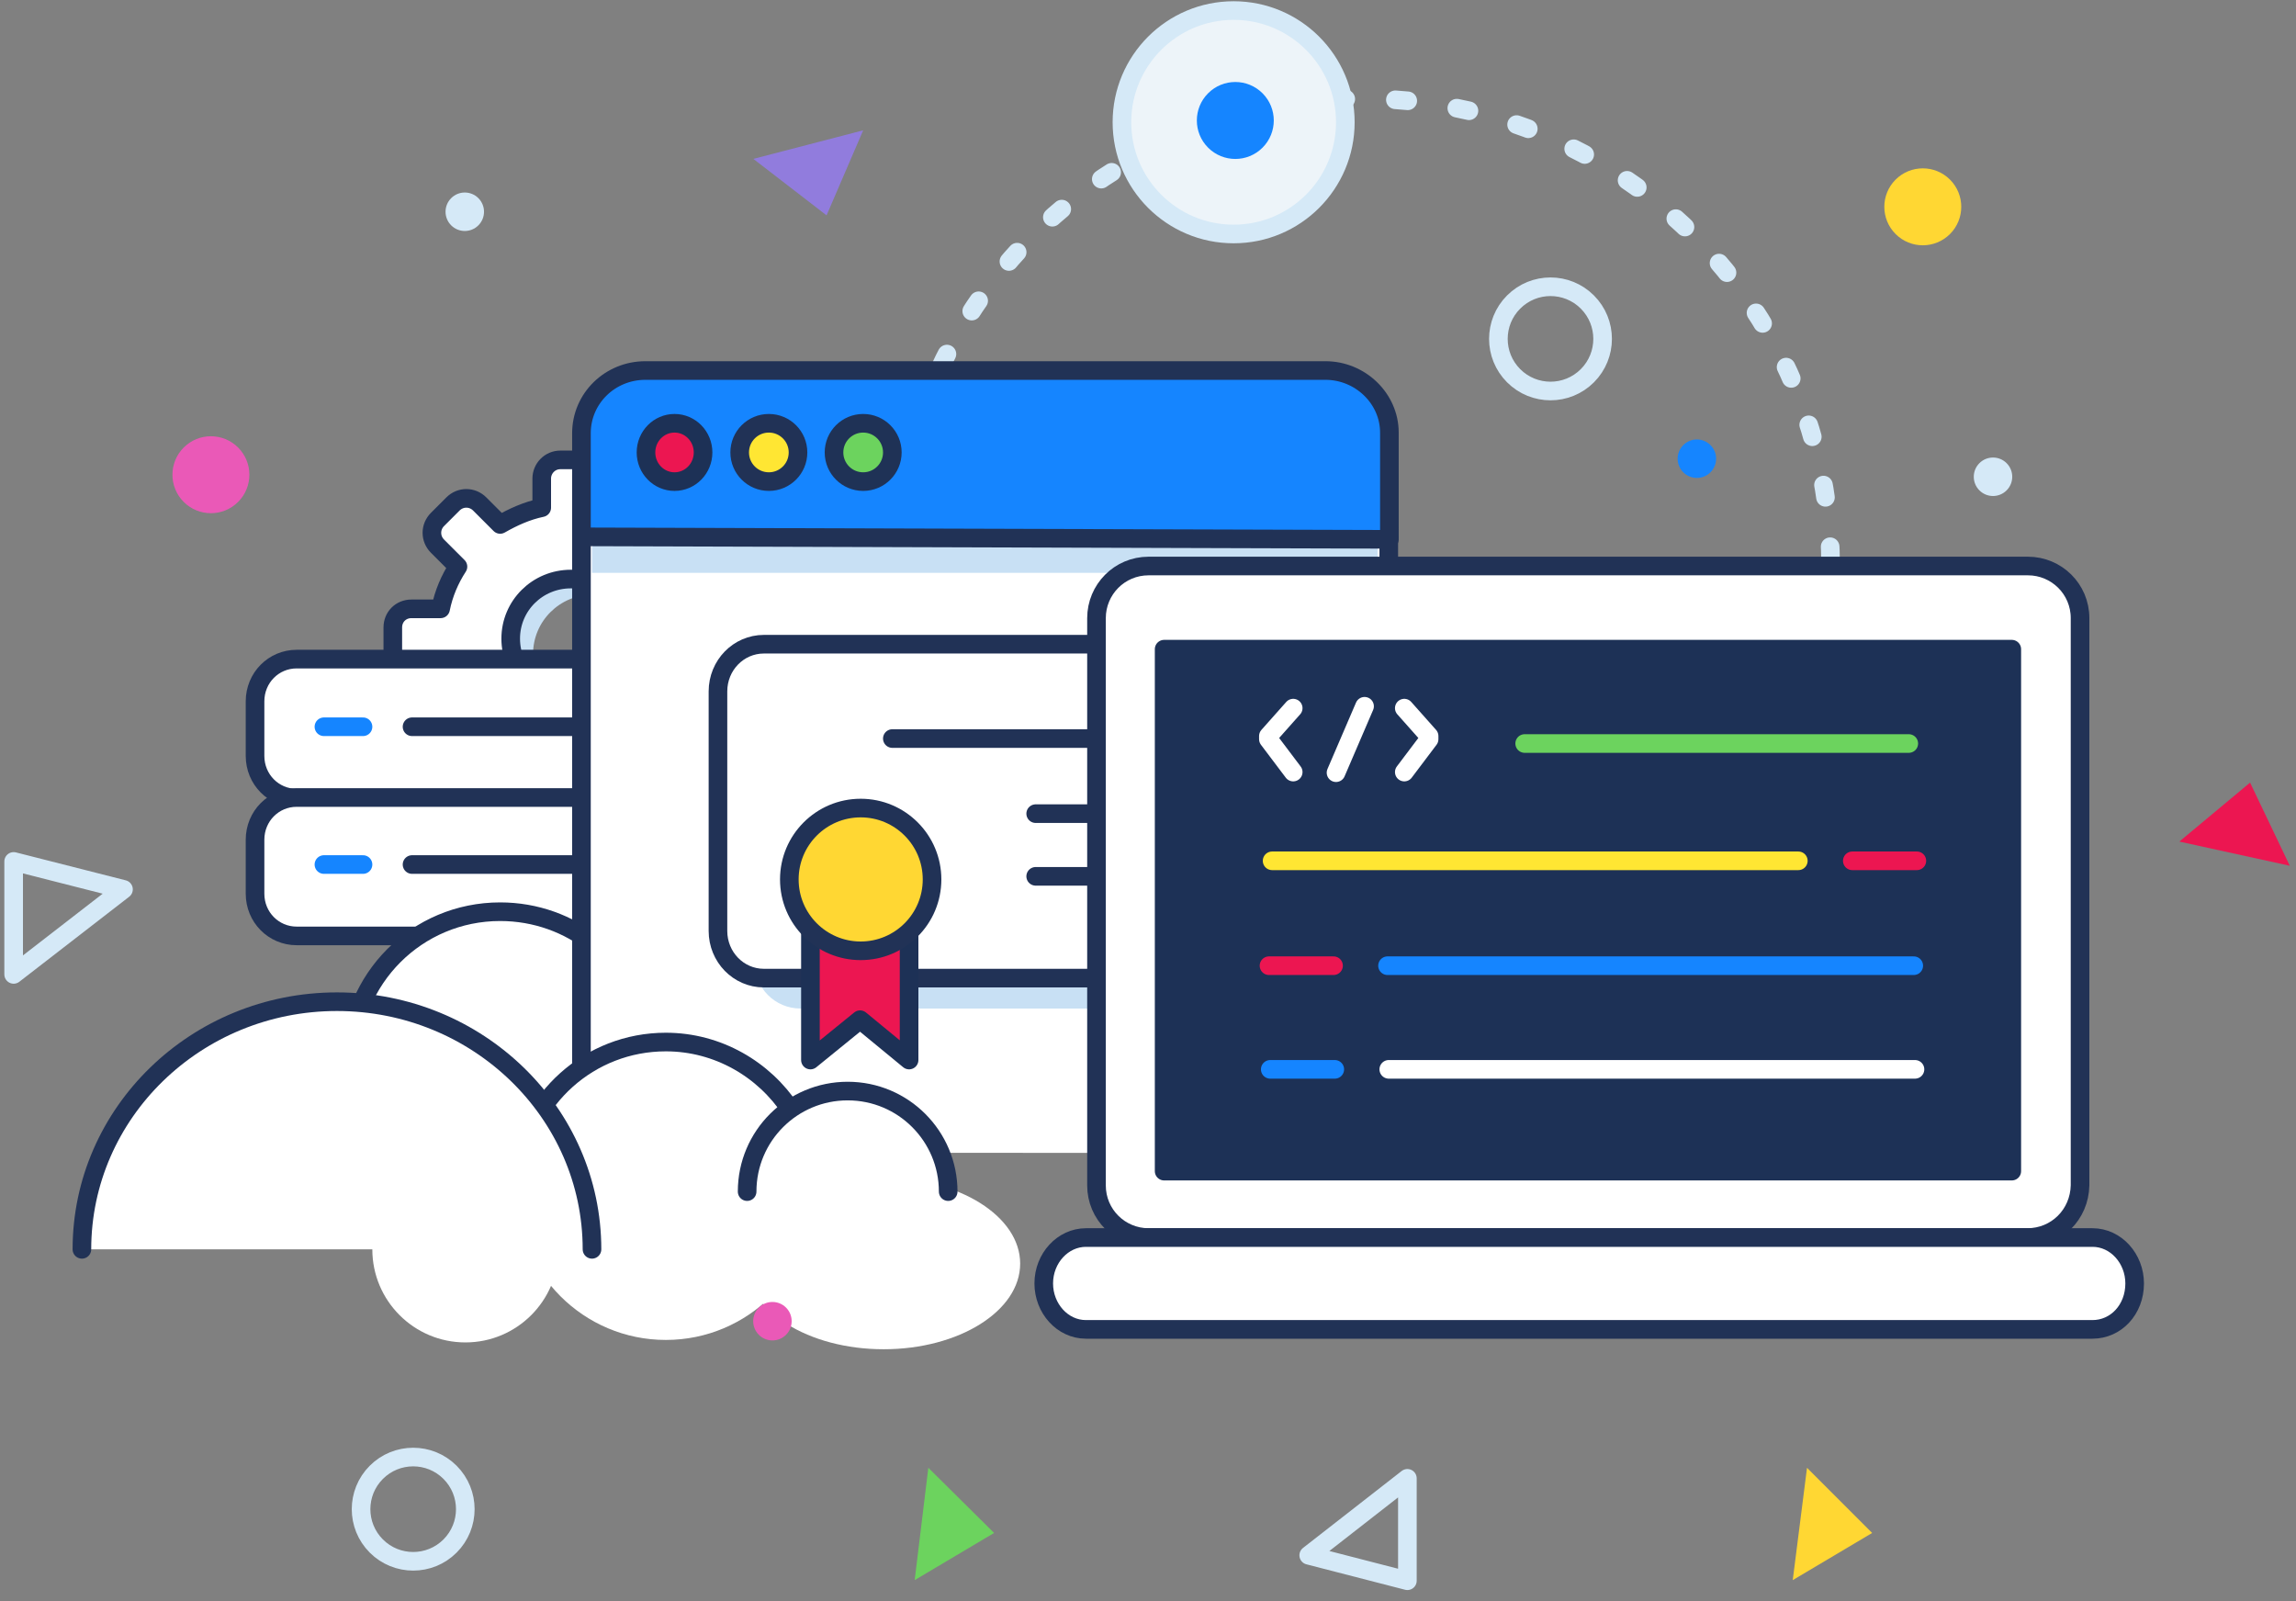 <?xml version="1.0" encoding="utf-8"?>
<!-- Generator: Adobe Illustrator 21.1.0, SVG Export Plug-In . SVG Version: 6.00 Build 0)  -->
<svg version="1.1" id="Layer_1" xmlns="http://www.w3.org/2000/svg" xmlns:xlink="http://www.w3.org/1999/xlink" x="0px" y="0px"
	 viewBox="0 0 370 258" style="enable-background:new 0 0 370 258;" xml:space="preserve">
<rect x="0" y="0" width="370" height="258" fill="#808080" stroke="none"/>
<style type="text/css">
	
		.st0{fill:none;stroke:#D5E9F7;stroke-width:3;stroke-linecap:round;stroke-linejoin:round;stroke-miterlimit:10;stroke-dasharray:2,8;}
	.st1{fill:#C8E0F4;}
	.st2{fill:#FFFFFF;stroke:#213256;stroke-width:3;stroke-linecap:round;stroke-linejoin:round;stroke-miterlimit:10;}
	.st3{fill:none;stroke:#213256;stroke-width:3;stroke-linecap:round;stroke-linejoin:round;stroke-miterlimit:10;}
	.st4{fill:none;stroke:#1585FF;stroke-width:3;stroke-linecap:round;stroke-linejoin:round;stroke-miterlimit:10;}
	
		.st5{fill:none;stroke:#C3BFDF;stroke-width:3;stroke-linecap:round;stroke-linejoin:round;stroke-miterlimit:10;stroke-dasharray:2,5;}
	.st6{fill:#EDF4F9;stroke:#D5E9F7;stroke-width:3;stroke-linecap:round;stroke-linejoin:round;stroke-miterlimit:10;}
	.st7{fill:none;stroke:#D5E9F7;stroke-width:3;stroke-linecap:round;stroke-linejoin:round;stroke-miterlimit:10;}
	.st8{fill:#917CDD;}
	.st9{fill:#EC1651;}
	.st10{fill:#6CD35E;}
	.st11{fill:#FFD733;}
	.st12{fill:#1585FF;}
	.st13{fill:#EA59B7;}
	.st14{fill:none;stroke:#FFE633;stroke-width:3;stroke-linecap:round;stroke-linejoin:round;stroke-miterlimit:10;}
	.st15{fill:none;stroke:#FFFFFF;stroke-width:3;stroke-linecap:round;stroke-linejoin:round;stroke-miterlimit:10;}
	.st16{fill:none;stroke:#73C06A;stroke-width:3;stroke-linecap:round;stroke-linejoin:round;stroke-miterlimit:10;}
	.st17{fill:none;stroke:#6CD35E;stroke-width:3;stroke-linecap:round;stroke-linejoin:round;stroke-miterlimit:10;}
	.st18{fill:none;stroke:#9BCF8D;stroke-width:3;stroke-linecap:round;stroke-linejoin:round;stroke-miterlimit:10;}
	.st19{fill:none;stroke:#F0EA90;stroke-width:3;stroke-linecap:round;stroke-linejoin:round;stroke-miterlimit:10;}
	.st20{fill:#1585FF;stroke:#213256;stroke-width:3;stroke-linecap:round;stroke-linejoin:round;stroke-miterlimit:10;}
	.st21{fill:#EC1651;stroke:#1D3156;stroke-width:3;stroke-linecap:round;stroke-linejoin:round;stroke-miterlimit:10;}
	.st22{fill:#FFE633;stroke:#213256;stroke-width:3;stroke-linecap:round;stroke-linejoin:round;stroke-miterlimit:10;}
	.st23{fill:#6CD35E;stroke:#1F3256;stroke-width:3;stroke-linecap:round;stroke-linejoin:round;stroke-miterlimit:10;}
	.st24{fill:#D2E9F7;stroke:#0686D8;stroke-width:3;stroke-miterlimit:10;}
	.st25{fill:#FFD733;stroke:#213256;stroke-width:3;stroke-linecap:round;stroke-linejoin:round;stroke-miterlimit:10;}
	.st26{fill:#1D3156;stroke:#1D3156;stroke-width:3;stroke-linecap:round;stroke-linejoin:round;stroke-miterlimit:10;}
	.st27{fill:none;stroke:#EC1651;stroke-width:3;stroke-linecap:round;stroke-linejoin:round;stroke-miterlimit:10;}
	.st28{fill:#FFFFFF;}
	.st29{fill:#D5E9F7;}
</style>
<circle class="st0" cx="219.7" cy="91.2" r="75.3"/>
<path id="XMLID_5_" class="st1" d="M121.4,100.7h-4.7c-0.6-2.4-1.5-4.7-2.8-6.8l3.3-3.3c1.2-1.2,1.2-3.1,0-4.3l-2.5-2.5
	c-1.2-1.2-3.1-1.2-4.3,0l-3.3,3.3c-2-1.3-4.3-2.3-6.8-2.8v-4.7c0-1.7-1.4-3-3-3h-3.5c-1.7,0-3,1.4-3,3v4.7c-2.4,0.5-4.6,1.5-6.7,2.7
	l-3.3-3.3c-1.2-1.2-3.1-1.2-4.3,0L74,86.2c-1.2,1.2-1.2,3.1,0,4.3l3.3,3.3c-1.3,2-2.3,4.3-2.8,6.8h-4.7c-1.7,0-3,1.3-3,3v3.5
	c0,1.7,1.3,3,3,3.1h4.7c0.6,2.4,1.5,4.7,2.8,6.8l-3.3,3.3c-1.2,1.2-1.2,3.1,0,4.3l2.5,2.5c1.2,1.2,3.1,1.2,4.3,0l3.3-3.3
	c2,1.3,4.3,2.3,6.8,2.8v4.7c0,1.7,1.4,3,3,3h3.5c1.7,0,3-1.3,3-3v-4.7c2.4-0.5,4.7-1.5,6.8-2.8l3.3,3.3c1.2,1.2,3.1,1.2,4.3,0
	l2.5-2.5c1.2-1.2,1.2-3.1,0-4.3L114,117c1.3-2.1,2.3-4.3,2.8-6.8h4.7c1.7,0,3-1.4,3-3v-3.5C124.5,102.1,123.1,100.7,121.4,100.7z
	 M95.6,115.1c-5.3,0-9.7-4.3-9.7-9.7c0-5.3,4.3-9.6,9.7-9.6c5.3,0,9.6,4.3,9.6,9.6C105.2,110.8,100.9,115.1,95.6,115.1z"/>
<path id="XMLID_64_" class="st2" d="M117.9,98.2h-4.7c-0.6-2.4-1.5-4.7-2.8-6.8l3.3-3.3c1.2-1.2,1.2-3.1,0-4.3l-2.5-2.5
	c-1.2-1.2-3.1-1.2-4.3,0l-3.3,3.3c-2-1.3-4.3-2.3-6.8-2.8v-4.7c0-1.7-1.4-3-3-3h-3.5c-1.7,0-3,1.4-3,3v4.7c-2.4,0.5-4.6,1.5-6.7,2.7
	l-3.3-3.3c-1.2-1.2-3.1-1.2-4.3,0l-2.5,2.5c-1.2,1.2-1.2,3.1,0,4.3l3.3,3.3c-1.3,2-2.3,4.3-2.8,6.8h-4.7c-1.7,0-3,1.3-3,3v3.5
	c0,1.7,1.3,3,3,3.1H71c0.6,2.4,1.5,4.7,2.8,6.8l-3.3,3.3c-1.2,1.2-1.2,3.1,0,4.3l2.5,2.5c1.2,1.2,3.1,1.2,4.3,0l3.3-3.3
	c2,1.3,4.3,2.3,6.8,2.8v4.7c0,1.7,1.4,3,3,3h3.5c1.7,0,3-1.3,3-3v-4.7c2.4-0.5,4.7-1.5,6.8-2.8l3.3,3.3c1.2,1.2,3.1,1.2,4.3,0
	l2.5-2.5c1.2-1.2,1.2-3.1,0-4.3l-3.3-3.3c1.3-2.1,2.3-4.3,2.8-6.8h4.7c1.7,0,3-1.4,3-3v-3.5C120.9,99.6,119.5,98.2,117.9,98.2z
	 M92,112.6c-5.3,0-9.7-4.3-9.7-9.7c0-5.3,4.3-9.6,9.7-9.6c5.3,0,9.6,4.3,9.6,9.6C101.6,108.3,97.3,112.6,92,112.6z"/>
<g>
	<g>
		<path class="st2" d="M119.6,128.6H47.8c-3.7,0-6.7-3-6.7-6.8V113c0-3.8,3-6.8,6.7-6.8h71.8c3.7,0,6.7,3,6.7,6.8v8.7
			C126.3,125.5,123.3,128.6,119.6,128.6z"/>
		<line class="st3" x1="66.4" y1="117.1" x2="103.7" y2="117.1"/>
		<line class="st4" x1="52.2" y1="117.1" x2="58.5" y2="117.1"/>
	</g>
	<g>
		<path class="st2" d="M119.6,150.8H47.8c-3.7,0-6.7-3-6.7-6.8v-8.7c0-3.8,3-6.8,6.7-6.8h71.8c3.7,0,6.7,3,6.7,6.8v8.7
			C126.3,147.7,123.3,150.8,119.6,150.8z"/>
		<line class="st3" x1="66.4" y1="139.3" x2="103.7" y2="139.3"/>
		<line class="st4" x1="52.2" y1="139.3" x2="58.5" y2="139.3"/>
	</g>
</g>
<path class="st5" d="M230.3,247.3"/>
<circle class="st6" cx="198.8" cy="19.7" r="18"/>
<polygon class="st7" points="210.9,250.6 226.8,254.7 226.8,238.2 "/>
<polygon class="st8" points="121.4,25.6 133.2,34.7 139.1,21 "/>
<polyline class="st9" points="351.2,135.6 369,139.5 362.6,126.1 351.2,135.6 "/>
<polygon class="st10" points="147.4,254.6 160.2,247 149.6,236.5 "/>
<polygon class="st11" points="288.9,254.6 301.7,247 291.2,236.5 "/>
<ellipse transform="matrix(0.707 -0.707 0.707 0.707 -152.444 118.312)" class="st7" cx="66.6" cy="243.2" rx="8.4" ry="8.4"/>
<polygon class="st7" points="19.9,143.3 2.2,138.8 2.2,157 "/>
<ellipse transform="matrix(0.707 -0.707 0.707 0.707 44.591 146.459)" class="st12" cx="199.1" cy="19.4" rx="6.2" ry="6.2"/>
<ellipse transform="matrix(0.707 -0.707 0.707 0.707 -44.135 46.444)" class="st13" cx="34" cy="76.5" rx="6.2" ry="6.2"/>
<path id="XMLID_374_" class="st2" d="M104.9,171.1c0-1.9-0.2-3.8-0.7-5.6c-2.5-10.7-12.1-18.6-23.6-18.6
	c-13.4,0-24.2,10.8-24.2,24.2s10.8,24.2,24.2,24.2"/>
<polygon id="XMLID_3_" class="st1" points="142.1,152.6 133.3,152.6 133.3,175.8 142.1,169.2 151,175.8 151,152.6 "/>
<polyline class="st2" points="223.8,185.8 223.8,76.6 104.1,76.6 104.1,76.5 93.7,76.5 93.7,185.7 "/>
<path class="st14" d="M216.4,114.9"/>
<path class="st14" d="M189.2,114.9"/>
<path class="st15" d="M215.1,155.6"/>
<path class="st15" d="M189.2,155.6"/>
<path class="st16" d="M181.5,155.6"/>
<path class="st16" d="M173.8,155.6"/>
<path class="st17" d="M211.5,102.3"/>
<path class="st17" d="M173.8,102.3"/>
<path class="st18" d="M212.7,114.9"/>
<path class="st19" d="M212.7,102.3"/>
<rect x="95.4" y="87.8" class="st1" width="126.6" height="4.5"/>
<path class="st20" d="M213.6,59.7H104c-5.7,0-10.3,4.5-10.3,10.1v16.7l130.2,0.4V69.7C223.9,64.2,219.2,59.7,213.6,59.7z"/>
<ellipse class="st21" cx="108.7" cy="72.9" rx="4.6" ry="4.7"/>
<circle class="st22" cx="123.9" cy="72.9" r="4.7"/>
<circle class="st23" cx="139.1" cy="72.9" r="4.7"/>
<path class="st1" d="M197.3,162.5H129c-4.1,0-7.4-3.3-7.4-7.4v-37.8c0-4.1,3.3-7.4,7.4-7.4h68.2c4.1,0,7.4,3.3,7.4,7.4v37.8
	C204.7,159.2,201.4,162.5,197.3,162.5z"/>
<path class="st2" d="M191.3,157.6h-68.2c-4.1,0-7.4-3.4-7.4-7.6v-38.6c0-4.2,3.3-7.6,7.4-7.6h68.2c4.1,0,7.4,3.4,7.4,7.6V150
	C198.7,154.1,195.4,157.6,191.3,157.6z"/>
<g id="XMLID_547_">
	<path id="XMLID_2_" class="st24" d="M115.7,168.7"/>
	<path id="XMLID_1_" class="st24" d="M115.7,99"/>
</g>
<polygon id="XMLID_583_" class="st21" points="138.6,147.6 130.6,147.6 130.6,170.8 138.6,164.3 146.5,170.8 146.5,147.6 "/>
<circle class="st25" cx="138.7" cy="141.7" r="11.5"/>
<line class="st3" x1="143.8" y1="119" x2="187.1" y2="119"/>
<line class="st3" x1="166.9" y1="131.1" x2="187.1" y2="131.1"/>
<line class="st3" x1="166.9" y1="141.2" x2="187.1" y2="141.2"/>
<path class="st2" d="M326.7,199.4H185.1c-4.6,0-8.4-3.7-8.4-8.4V99.6c0-4.6,3.7-8.4,8.4-8.4h141.7c4.6,0,8.4,3.7,8.4,8.4V191
	C335.1,195.7,331.4,199.4,326.7,199.4z"/>
<path class="st2" d="M337.2,214.2H175c-3.8,0-6.8-3.4-6.8-7.4l0,0c0-4.1,3.1-7.4,6.8-7.4h162.2c3.8,0,6.8,3.4,6.8,7.4l0,0
	C344,211,341,214.2,337.2,214.2z"/>
<rect x="187.6" y="104.6" class="st26" width="136.6" height="84.1"/>
<line class="st17" x1="245.7" y1="119.8" x2="307.6" y2="119.8"/>
<g>
	<line class="st14" x1="289.8" y1="138.7" x2="205" y2="138.7"/>
	<line class="st27" x1="298.5" y1="138.7" x2="308.9" y2="138.7"/>
</g>
<g>
	<line class="st4" x1="223.6" y1="155.6" x2="308.4" y2="155.6"/>
	<line class="st27" x1="214.9" y1="155.6" x2="204.5" y2="155.6"/>
</g>
<g>
	<line class="st15" x1="223.8" y1="172.3" x2="308.6" y2="172.3"/>
	<line class="st4" x1="215.1" y1="172.3" x2="204.7" y2="172.3"/>
</g>
<path class="st15" d="M282.5,171.3"/>
<path class="st15" d="M218,171.3"/>
<g>
	<line class="st15" x1="219.9" y1="113.8" x2="215.3" y2="124.5"/>
	<polyline class="st15" points="208.4,124.4 204.4,119.1 204.4,118.6 208.4,114.1 	"/>
	<polyline class="st15" points="226.3,124.4 230.3,119.1 230.3,118.6 226.3,114.1 	"/>
</g>
<circle id="XMLID_362_" class="st28" cx="136.6" cy="192" r="16.2"/>
<circle id="XMLID_363_" class="st28" cx="107.3" cy="191.9" r="24"/>
<circle id="XMLID_367_" class="st28" cx="75" cy="201.3" r="15"/>
<path id="XMLID_375_" class="st2" d="M127.4,178.8c-4.3-6.5-11.7-10.9-20.1-10.9c-12.3,0-22.4,9.2-23.8,21.1"/>
<ellipse id="XMLID_372_" class="st28" cx="142.4" cy="203.6" rx="22" ry="13.8"/>
<circle id="XMLID_378_" class="st28" cx="135" cy="198.9" r="13.8"/>
<path id="XMLID_369_" class="st2" d="M152.8,192c0-8.9-7.2-16.2-16.2-16.2c-8.9,0-16.2,7.2-16.2,16.2"/>
<path id="XMLID_4_" class="st2" d="M95.4,201.3c0-22-18.4-39.9-41.1-39.9s-41.1,17.9-41.1,39.9"/>
<ellipse transform="matrix(0.707 -0.707 0.707 0.707 34.582 192.68)" class="st7" cx="249.9" cy="54.6" rx="8.4" ry="8.4"/>
<ellipse transform="matrix(0.707 -0.707 0.707 0.707 67.215 228.881)" class="st11" cx="309.9" cy="33.3" rx="6.2" ry="6.2"/>
<ellipse transform="matrix(0.707 -0.707 0.707 0.707 27.839 215.026)" class="st12" cx="273.5" cy="73.9" rx="3.1" ry="3.1"/>
<ellipse transform="matrix(0.707 -0.707 0.707 0.707 -114.064 150.382)" class="st13" cx="124.5" cy="212.9" rx="3.1" ry="3.1"/>
<ellipse transform="matrix(0.707 -0.707 0.707 0.707 -2.164 62.964)" class="st29" cx="74.9" cy="34.1" rx="3.1" ry="3.1"/>
<ellipse transform="matrix(0.707 -0.707 0.707 0.707 39.787 249.611)" class="st29" cx="321.2" cy="76.8" rx="3.1" ry="3.1"/>
</svg>
